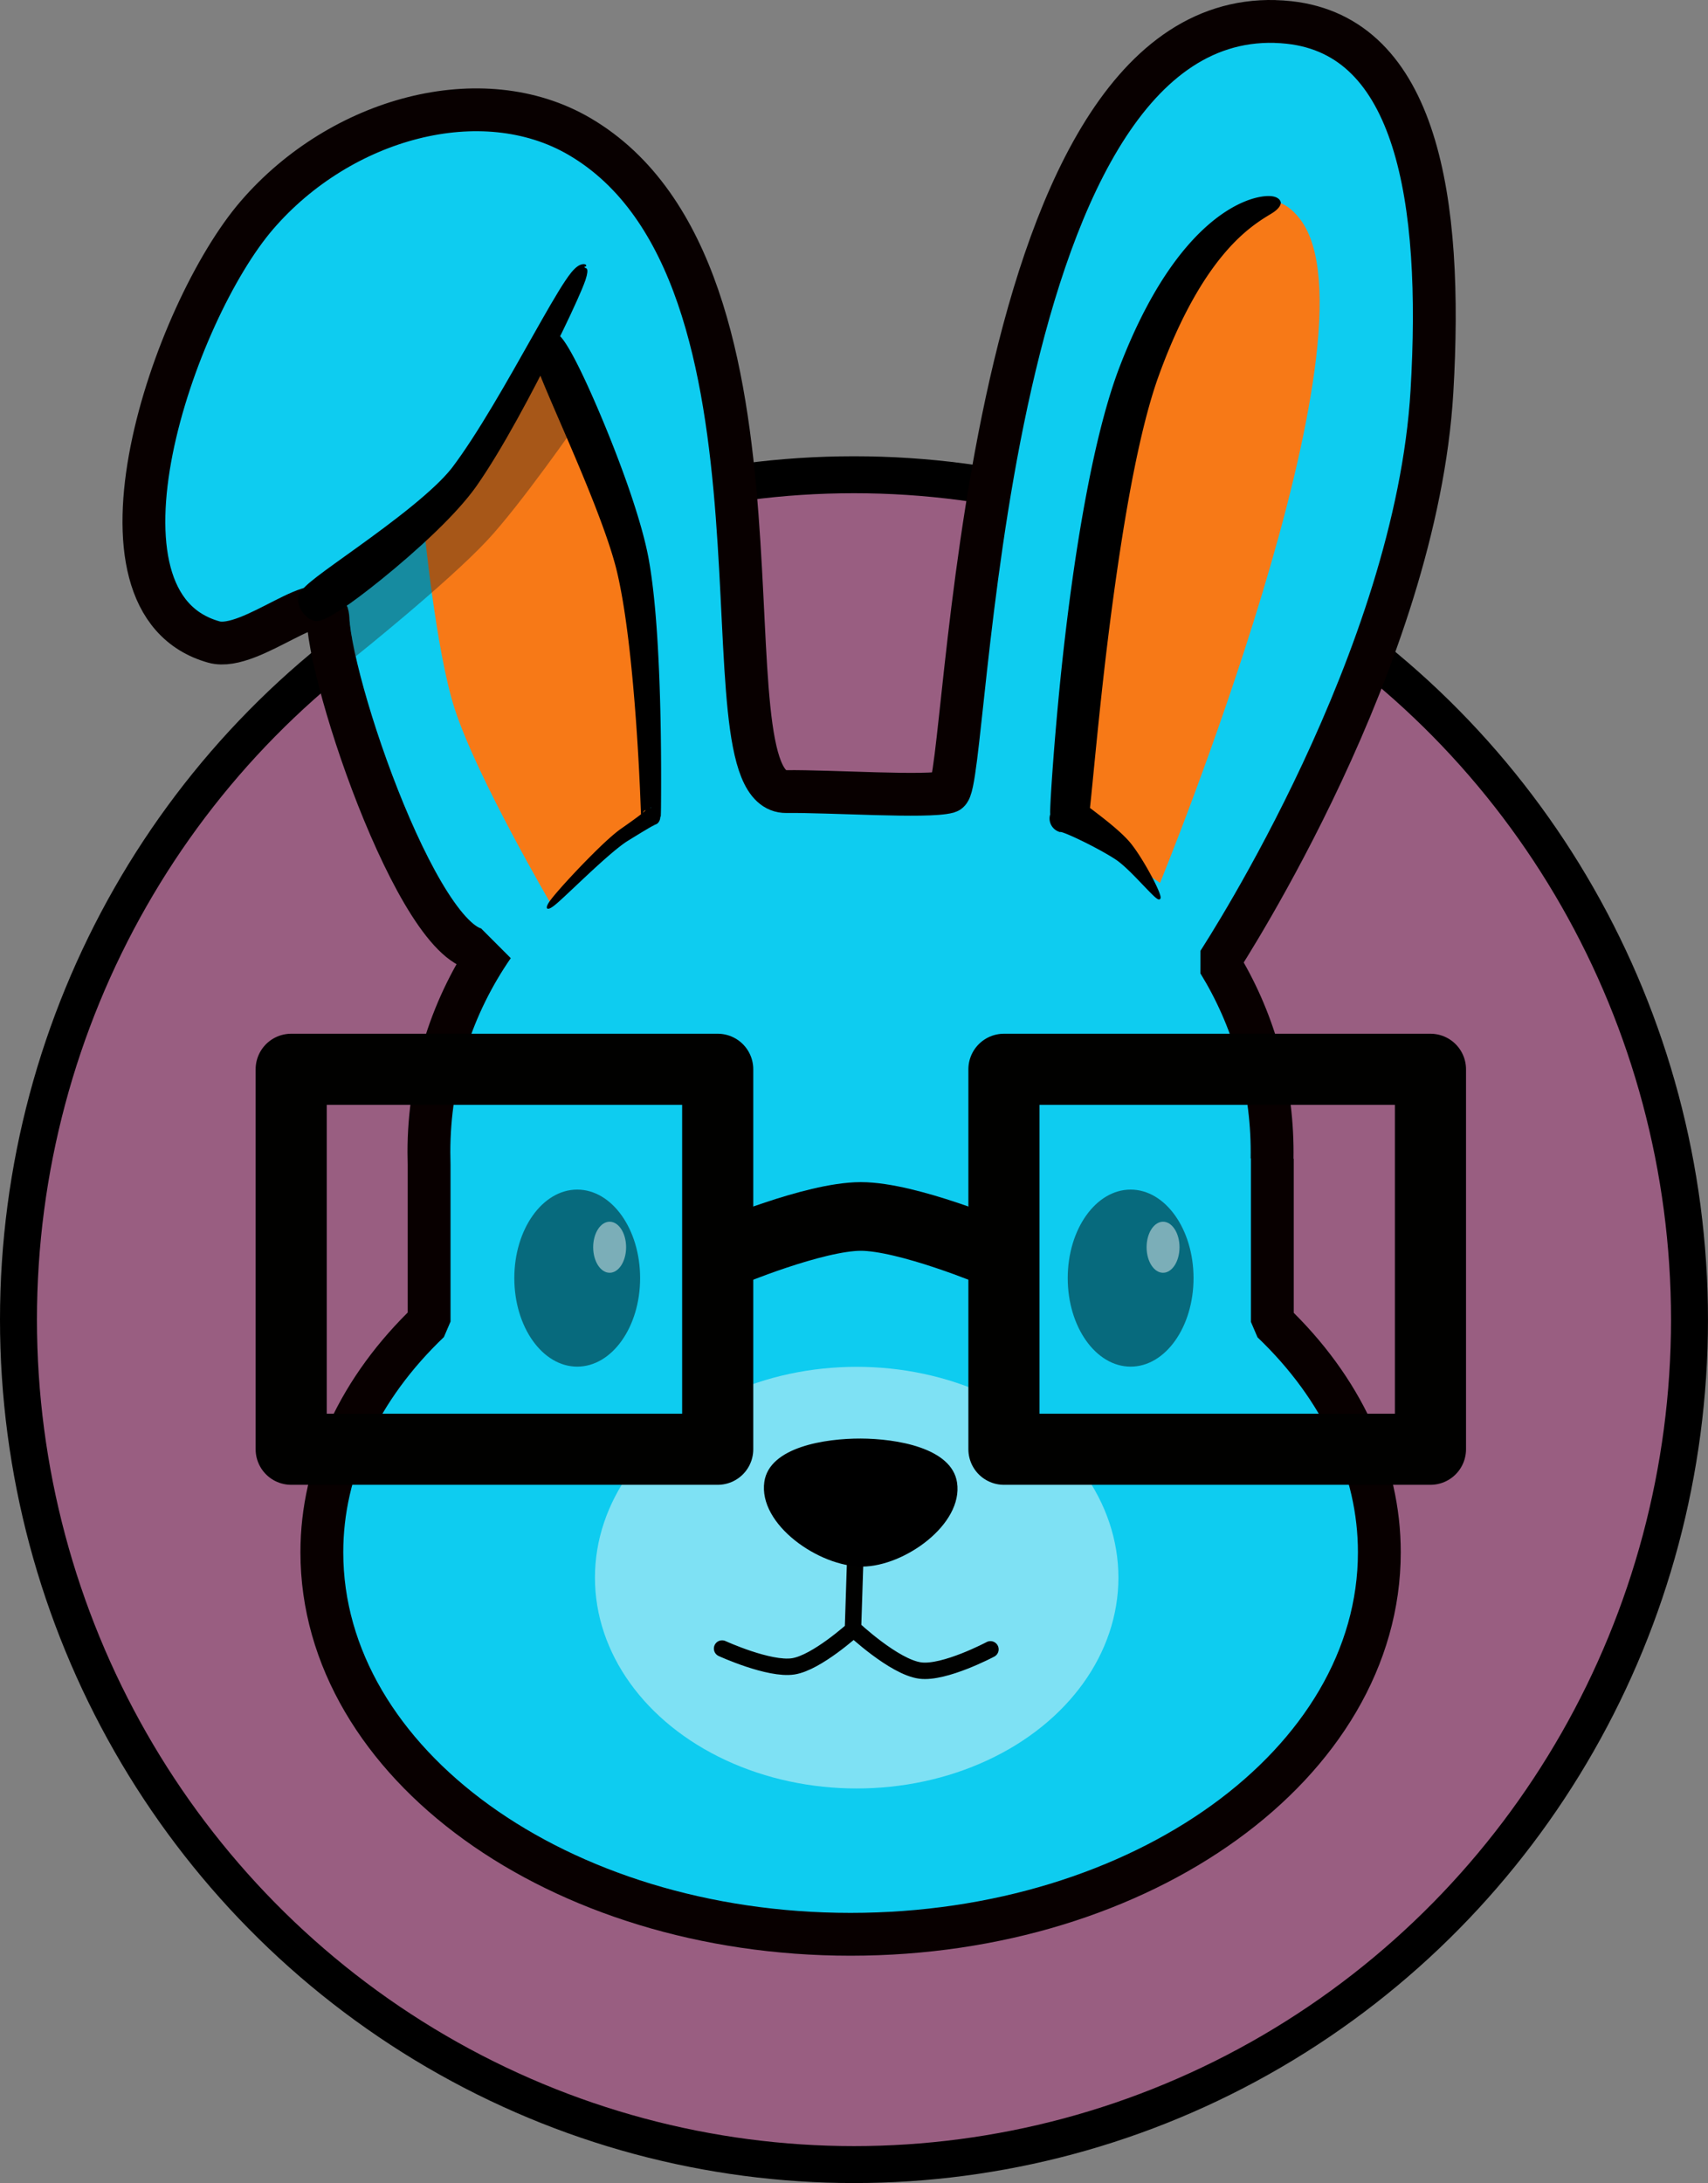 <?xml version="1.0" encoding="UTF-8" standalone="no"?>
<!-- Created with Inkscape (http://www.inkscape.org/) -->

<svg
   width="68.593mm"
   height="87.664mm"
   viewBox="0 0 68.593 87.664"
   version="1.1"
   id="svg1"
   xml:space="preserve"
   xmlns="http://www.w3.org/2000/svg"
   xmlns:svg="http://www.w3.org/2000/svg"><rect x="0" y="0" width="68.593" height="87.664" fill="#808080" stroke="none"/><defs
     id="defs1" /><g
     id="layer2"
     style="display:inline"
     transform="translate(-473.12,-113.724)"><g
       id="g23"
       transform="translate(4.616)"><ellipse
         style="fill:#ad4382;fill-opacity:0.558;stroke:#000000;stroke-width:1.484;stroke-linecap:round;stroke-linejoin:round;stroke-opacity:1"
         id="path16"
         cx="502.8"
         cy="166.717"
         rx="33.554"
         ry="33.929" /><g
         id="g16"
         transform="translate(15.019,-39.355)"><path
           style="display:inline;fill:#0eccf0;fill-opacity:1;stroke:#080000;stroke-width:1.72;stroke-linecap:round;stroke-linejoin:bevel;stroke-dasharray:none;stroke-dashoffset:0;stroke-opacity:1;paint-order:normal"
           d="m 504.69,153.941 c -12.071,-0.309 -12.29,30.705 -13.126,30.938 -0.836,0.233 -4.726,-0.035 -6.507,-0.013 -3.593,0.026 1.107,-20.799 -8.297,-26.305 -3.923,-2.297 -9.587,-0.747 -12.952,3.153 -3.365,3.9 -7.351,15.572 -1.734,17.146 1.502,0.421 4.504,-2.493 4.584,-0.935 0.159,3.119 4.27,14.772 6.632,13.141 -1.624,2.348 -2.58,5.197 -2.58,8.281 0,0.165 0.003,0.33 0.008,0.494 v 6.308 c -2.795,2.666 -4.308,5.919 -4.308,9.264 7e-5,8.473 9.507,15.341 21.234,15.341 11.727,-8e-5 21.235,-6.869 21.235,-15.341 -10e-6,-3.34 -1.509,-6.589 -4.298,-9.253 v -6.547 h -0.01 c 0.002,-0.088 0.002,-0.176 0.002,-0.265 0,-2.803 -0.785,-5.416 -2.148,-7.633 0.298,-0.479 7.934,-12.209 8.566,-22.913 0.456,-7.721 -0.608,-14.266 -5.746,-14.822 -0.187,-0.02 -0.371,-0.033 -0.553,-0.037 z"
           id="path35-2-8-7-2" /><ellipse
           style="display:inline;fill:#f9f9f9;fill-opacity:0.477;stroke-width:9.053;stroke-linejoin:bevel;stroke-dasharray:9.053, 9.053;stroke-opacity:0.187;paint-order:markers stroke fill"
           id="path4-7-15-1-2"
           cx="487.889"
           cy="216.432"
           rx="10.511"
           ry="8.466" /><g
           id="g7-2-6-4-8"
           transform="translate(431.203,89.625)"
           style="display:inline"><ellipse
             style="fill:#000000;fill-opacity:0.477;stroke-width:8.46;stroke-linejoin:bevel;stroke-dasharray:8.46, 8.46;stroke-opacity:0.187;paint-order:markers stroke fill"
             id="ellipse6-3-1-3-2"
             cx="45.463"
             cy="114.779"
             rx="2.526"
             ry="3.555" /><ellipse
             style="fill:#f9f9f9;fill-opacity:0.477;stroke-width:8.46;stroke-linejoin:bevel;stroke-dasharray:8.46, 8.46;stroke-opacity:0.187;paint-order:markers stroke fill"
             id="ellipse7-2-8-9-8"
             cx="46.765"
             cy="113.539"
             rx="0.661"
             ry="1.025" /></g><g
           id="g24-1-3-4-8-9"
           transform="translate(429.932,88.443)"
           style="display:inline;stroke:#010100;stroke-opacity:1"><path
             id="path12-6-8-9-8-0"
             style="fill:none;fill-opacity:0.477;stroke:#010100;stroke-width:0.66;stroke-linecap:round;stroke-linejoin:bevel;stroke-dasharray:none;stroke-dashoffset:0;stroke-opacity:1;paint-order:markers stroke fill"
             d="m 57.842,130.049 c 0,0 -1.489,1.356 -2.431,1.502 -0.971,0.151 -2.859,-0.715 -2.859,-0.715 m 5.351,-3.71 -0.094,2.9 c 0,0 1.645,1.552 2.697,1.693 0.974,0.131 2.823,-0.851 2.823,-0.851" /></g><path
           style="display:inline;fill:#000000;fill-opacity:1;stroke:none;stroke-width:8.46;stroke-linejoin:bevel;stroke-dasharray:8.46, 8.46;stroke-opacity:0.187;paint-order:markers stroke fill"
           d="m 484.181,212.582 c 0.205,-1.399 2.456,-1.741 3.87,-1.736 1.418,0.005 3.66,0.366 3.869,1.769 0.251,1.676 -2.109,3.363 -3.803,3.373 -1.735,0.011 -4.188,-1.69 -3.936,-3.407 z"
           id="path9-6-9-6-0-7" /><g
           id="g22-8-3-3-8-8"
           style="display:inline;stroke:#010100;stroke-opacity:1"
           transform="translate(430.058,89.242)"><rect
             style="fill:none;fill-opacity:0.693;fill-rule:nonzero;stroke:#010100;stroke-width:2.856;stroke-linecap:round;stroke-linejoin:round;stroke-dasharray:none;stroke-dashoffset:0;stroke-opacity:1;paint-order:markers stroke fill"
             id="rect21-9-3-7-7-1"
             width="17.129"
             height="15.258"
             x="35.121"
             y="106.776" /><rect
             style="fill:none;fill-opacity:0.693;fill-rule:nonzero;stroke:#010100;stroke-width:2.856;stroke-linecap:round;stroke-linejoin:round;stroke-dasharray:none;stroke-dashoffset:0;stroke-opacity:1;paint-order:markers stroke fill"
             id="rect22-2-4-8-7-5"
             width="17.129"
             height="15.258"
             x="63.745"
             y="106.776" /><g
             id="g25-7-1-8-8-8"
             style="stroke:#010100;stroke-opacity:1"><path
               style="fill:none;fill-opacity:0.693;fill-rule:nonzero;stroke:#010100;stroke-width:2.757;stroke-linecap:round;stroke-linejoin:round;stroke-dasharray:none;stroke-dashoffset:0;stroke-opacity:1;paint-order:markers stroke fill"
               d="m 52.572,114.183 c 0,0 3.549,-1.497 5.426,-1.497 1.876,0 5.426,1.497 5.426,1.497 v 0"
               id="path22-9-1-2-3-6" /></g></g><g
           id="g36-9-8-1"
           transform="translate(453.428,89.625)"
           style="display:inline"><ellipse
             style="fill:#000000;fill-opacity:0.477;stroke-width:8.46;stroke-linejoin:bevel;stroke-dasharray:8.46, 8.46;stroke-opacity:0.187;paint-order:markers stroke fill"
             id="ellipse35-1-37-2"
             cx="45.463"
             cy="114.779"
             rx="2.526"
             ry="3.555" /><ellipse
             style="fill:#f9f9f9;fill-opacity:0.477;stroke-width:8.46;stroke-linejoin:bevel;stroke-dasharray:8.46, 8.46;stroke-opacity:0.187;paint-order:markers stroke fill"
             id="ellipse36-3-1-4"
             cx="46.765"
             cy="113.539"
             rx="0.661"
             ry="1.025" /></g><path
           style="display:inline;fill:#f77917;fill-opacity:1;stroke:none;stroke-width:1.72;stroke-linecap:round;stroke-linejoin:round;stroke-opacity:1"
           d="m 475.663,189.467 c 0,0 1.311,-1.771 2.129,-2.497 0.539,-0.478 1.8,-1.198 1.8,-1.198 0,0 0.228,-6.675 -0.53,-9.887 -0.716,-3.037 -3.727,-8.588 -3.727,-8.588 l -4.818,6.969 c 0,0 0.47,4.937 1.228,7.277 0.908,2.803 3.917,7.924 3.917,7.924 z"
           id="path38-2" /><path
           style="display:inline;fill:#24221c;fill-opacity:0.378;stroke:none;stroke-width:1.72;stroke-linecap:round;stroke-linejoin:round;stroke-opacity:1"
           d="m 467.727,179.471 c 0,0 3.71,-2.964 5.326,-4.693 1.353,-1.448 3.62,-4.717 3.62,-4.717 l -1.24,-2.629 c 0,0 -2.348,3.908 -3.858,5.598 -1.255,1.405 -4.262,3.712 -4.262,3.712 l 0.033,4e-5"
           id="path39-5" /><path
           style="display:inline;fill:#000000;fill-rule:nonzero;stroke:none;stroke-width:1.72;stroke-linecap:round;stroke-linejoin:round"
           transform="translate(189.575,284.807)"
           d="m 285.651,-118.368 c -0.088,0.042 -0.436,0.227 -0.362,0.719 0.07,0.47 0.445,1.328 1.21,3.097 0.376,0.87 0.841,1.951 1.252,2.998 0.19,0.484 0.37,0.965 0.526,1.418 0.152,0.44 0.278,0.847 0.371,1.205 0.098,0.387 0.189,0.837 0.273,1.333 0.083,0.49 0.157,1.018 0.224,1.566 0.134,1.101 0.235,2.261 0.31,3.302 0.099,1.378 0.154,2.585 0.177,3.196 0.014,0.369 0.023,0.616 0.031,0.615 a 0.384,0.334 85.907 0 0 0.389,0.387 c 0,-0.003 4.1e-4,-0.005 9.2e-4,-0.008 a 0.003,0.162 76.712 0 0 0.159,-0.035 c -0.008,0.002 -0.012,0.003 -0.028,0.008 -0.006,0.002 -0.018,0.005 -0.03,0.008 -0.011,0.003 -0.036,0.008 -0.068,0.01 -0.017,0.001 -0.043,0.002 -0.074,-0.002 -0.03,-0.004 -0.08,-0.013 -0.133,-0.043 -0.058,-0.032 -0.118,-0.085 -0.157,-0.164 -0.018,-0.037 -0.029,-0.075 -0.034,-0.109 -0.005,-0.034 -0.004,-0.065 -0.002,-0.09 0.005,-0.049 0.019,-0.086 0.028,-0.108 0.01,-0.023 0.021,-0.041 0.029,-0.053 0.015,-0.023 0.029,-0.038 0.036,-0.045 0.008,-0.009 0.015,-0.015 0.02,-0.018 0.005,-0.004 0.009,-0.007 0.012,-0.009 0.006,-0.004 0.01,-0.006 0.013,-0.007 0.006,-0.002 0.007,2.59e-4 0.007,0.003 -4.2e-4,0.003 -0.003,0.008 -0.008,0.014 -0.009,0.012 -0.026,0.029 -0.052,0.053 -0.053,0.047 -0.143,0.119 -0.292,0.229 -0.152,0.112 -0.361,0.262 -0.643,0.459 -0.119,0.084 -0.256,0.197 -0.397,0.32 -0.148,0.13 -0.307,0.278 -0.466,0.432 -0.35,0.338 -0.714,0.713 -1.007,1.025 -0.544,0.58 -0.853,0.947 -0.974,1.116 -0.161,0.224 -0.122,0.284 -0.107,0.298 0.015,0.014 0.076,0.048 0.291,-0.123 0.197,-0.156 0.476,-0.425 1.084,-0.997 0.306,-0.288 0.691,-0.647 1.046,-0.956 0.163,-0.142 0.324,-0.277 0.47,-0.391 0.141,-0.111 0.266,-0.2 0.366,-0.26 0.294,-0.181 0.513,-0.316 0.677,-0.413 0.161,-0.096 0.262,-0.154 0.329,-0.189 0.034,-0.018 0.058,-0.029 0.078,-0.038 0.01,-0.004 0.018,-0.007 0.026,-0.011 0.007,-0.003 0.017,-0.007 0.025,-0.011 0.005,-0.002 0.011,-0.006 0.018,-0.011 0.004,-0.003 0.008,-0.006 0.014,-0.01 0.005,-0.004 0.012,-0.011 0.021,-0.019 0.008,-0.008 0.022,-0.023 0.037,-0.046 0.008,-0.012 0.018,-0.03 0.029,-0.053 0.01,-0.022 0.023,-0.06 0.028,-0.109 0.003,-0.025 0.003,-0.056 -0.002,-0.09 -0.005,-0.035 -0.015,-0.072 -0.034,-0.109 -0.038,-0.079 -0.099,-0.132 -0.157,-0.164 -0.054,-0.029 -0.103,-0.039 -0.134,-0.043 -0.031,-0.004 -0.058,-0.003 -0.074,-0.002 -0.032,0.002 -0.058,0.008 -0.069,0.01 -0.013,0.003 -0.025,0.006 -0.031,0.008 -0.017,0.005 -0.021,0.006 -0.029,0.008 l 0.159,-0.035 c -5.1e-4,-0.002 -9.2e-4,-0.004 -9.2e-4,-0.007 l 0.389,0.387 c 0.008,-0.001 0.014,-0.251 0.016,-0.624 0.004,-0.63 0.009,-1.82 -0.019,-3.228 -0.021,-1.054 -0.06,-2.233 -0.133,-3.365 -0.036,-0.563 -0.08,-1.112 -0.135,-1.628 -0.055,-0.521 -0.12,-1.009 -0.197,-1.445 -0.073,-0.419 -0.185,-0.878 -0.319,-1.352 -0.139,-0.491 -0.303,-1.005 -0.478,-1.513 -0.381,-1.104 -0.823,-2.216 -1.202,-3.106 -0.748,-1.757 -1.249,-2.684 -1.533,-3.005 -0.336,-0.378 -0.702,-0.22 -0.788,-0.178 z"
           id="path8-1-9-9-0-8" /><path
           style="display:inline;fill:#000000;fill-opacity:1;fill-rule:nonzero;stroke:none;stroke-width:1.72;stroke-linecap:round;stroke-linejoin:round;stroke-opacity:1"
           d="m 466.595,31.981 c 0.061,0.091 0.311,0.421 0.661,0.364 0.367,-0.059 1.199,-0.598 2.531,-1.675 0.701,-0.567 1.468,-1.23 2.149,-1.886 0.346,-0.333 0.661,-0.656 0.937,-0.963 0.26,-0.289 0.481,-0.559 0.662,-0.808 0.025,-0.035 0.05,-0.069 0.074,-0.104 0.496,-0.71 1.045,-1.624 1.611,-2.647 0.552,-0.997 1.087,-2.037 1.525,-2.922 0.238,-0.481 0.449,-0.92 0.622,-1.288 0.201,-0.429 0.354,-0.772 0.46,-1.025 0.055,-0.133 0.098,-0.243 0.13,-0.334 0.006,-0.016 0.011,-0.032 0.016,-0.047 0.039,-0.117 0.06,-0.21 0.069,-0.282 0.005,-0.039 0.005,-0.072 0.002,-0.098 -0.002,-0.014 -0.004,-0.026 -0.008,-0.037 -0.004,-0.011 -0.009,-0.02 -0.015,-0.027 -0.004,-0.004 -0.007,-0.007 -0.012,-0.01 -0.005,-0.003 -0.01,-0.005 -0.017,-0.008 -0.007,-0.003 -0.015,-0.005 -0.024,-0.009 -0.01,-0.004 -0.02,-0.01 -0.028,-0.019 -0.008,-0.009 -0.011,-0.019 -0.01,-0.026 9.9e-4,-0.008 0.006,-0.012 0.01,-0.013 0.005,-0.002 0.011,-0.002 0.015,-6.3e-5 0.005,0.002 0.01,0.005 0.014,0.008 0.003,-0.003 0.009,-0.007 0.013,-0.011 0.004,-0.004 0.009,-0.009 0.012,-0.015 0.003,-0.005 0.006,-0.013 0.005,-0.023 -0.001,-0.01 -0.006,-0.021 -0.017,-0.031 -0.01,-0.01 -0.023,-0.016 -0.037,-0.019 -0.012,-0.003 -0.025,-0.005 -0.035,-0.005 -0.01,-4.97e-4 -0.021,-3.19e-4 -0.03,1.96e-4 -0.009,5.02e-4 -0.018,0.001 -0.027,0.003 -0.017,0.002 -0.034,0.006 -0.051,0.011 -0.016,0.005 -0.033,0.011 -0.051,0.018 -0.033,0.014 -0.068,0.034 -0.105,0.061 -0.068,0.049 -0.144,0.12 -0.228,0.22 -0.011,0.013 -0.022,0.027 -0.033,0.041 -0.063,0.079 -0.135,0.177 -0.217,0.3 -0.16,0.237 -0.352,0.551 -0.594,0.965 -0.209,0.359 -0.441,0.767 -0.707,1.239 -0.482,0.854 -1.052,1.869 -1.623,2.825 -0.592,0.991 -1.143,1.846 -1.629,2.487 -0.02,0.026 -0.04,0.051 -0.062,0.078 -0.155,0.19 -0.359,0.407 -0.615,0.649 -0.271,0.257 -0.587,0.531 -0.939,0.818 -0.699,0.57 -1.476,1.141 -2.192,1.657 -1.38,0.994 -2.121,1.497 -2.318,1.847 -0.169,0.301 0.043,0.653 0.105,0.745 z"
           id="path34-9-0-4-6"
           transform="translate(-0.972,145.665)" /><path
           style="display:inline;fill:#f77917;fill-opacity:1;stroke:none;stroke-width:1.72;stroke-linecap:round;stroke-linejoin:round;stroke-opacity:1"
           d="m 500.072,188.533 c 0,0 9.089,-22.161 5.622,-26.657 -2.614,-3.391 -5.929,6.047 -7.494,9.87 -1.817,4.439 -1.833,14.273 -1.833,14.273 z"
           id="path37-2" /><path
           style="display:inline;fill:#000000;fill-rule:nonzero;stroke:none;stroke-width:1.72;stroke-linecap:square;stroke-linejoin:round"
           d="m 319.075,-123.55 c 9.6e-4,-0.039 -0.049,-0.293 -0.551,-0.273 -0.028,0.001 -0.057,0.003 -0.087,0.006 -0.308,0.028 -0.872,0.158 -1.595,0.631 -0.58,0.38 -1.306,1.012 -2.075,2.067 -0.689,0.946 -1.429,2.254 -2.135,4.073 -0.268,0.684 -0.514,1.48 -0.741,2.355 -0.223,0.859 -0.427,1.795 -0.613,2.773 -0.122,0.64 -0.236,1.296 -0.342,1.958 -0.198,1.236 -0.379,2.573 -0.542,3.971 -0.391,3.361 -0.622,6.971 -0.577,6.983 a 0.569,0.561 16.905 0 0 0.393,0.725 c 0.013,-0.039 0.394,0.117 0.883,0.355 0.24,0.117 0.493,0.248 0.729,0.377 0.12,0.066 0.231,0.13 0.334,0.19 0.106,0.063 0.195,0.118 0.271,0.168 0.073,0.047 0.156,0.11 0.242,0.182 0.09,0.075 0.182,0.16 0.274,0.247 0.196,0.187 0.401,0.401 0.555,0.562 0.387,0.405 0.506,0.523 0.604,0.591 0.07,0.049 0.105,0.029 0.115,0.022 0.01,-0.006 0.043,-0.031 0.025,-0.115 -0.018,-0.086 -0.092,-0.307 -0.346,-0.785 -0.11,-0.208 -0.253,-0.461 -0.41,-0.713 -0.071,-0.114 -0.146,-0.23 -0.222,-0.34 -0.072,-0.104 -0.149,-0.209 -0.225,-0.303 -0.079,-0.096 -0.172,-0.194 -0.274,-0.294 -0.099,-0.097 -0.208,-0.196 -0.321,-0.294 -0.223,-0.193 -0.464,-0.384 -0.687,-0.556 -0.126,-0.097 -0.243,-0.186 -0.347,-0.265 0.108,-0.976 0.362,-3.841 0.691,-6.533 0.169,-1.385 0.347,-2.689 0.535,-3.907 0.1,-0.65 0.206,-1.292 0.317,-1.916 0.171,-0.955 0.354,-1.859 0.549,-2.681 0.2,-0.84 0.409,-1.58 0.626,-2.198 0.618,-1.729 1.248,-2.956 1.804,-3.835 0.618,-0.975 1.182,-1.576 1.6,-1.953 0.501,-0.452 0.939,-0.706 1.12,-0.817 0.021,-0.013 0.04,-0.024 0.059,-0.036 0.32,-0.197 0.361,-0.361 0.363,-0.421 z"
           id="path3-1-7-7-4-3-6"
           transform="translate(185.848,284.775)" /></g></g></g></svg>
